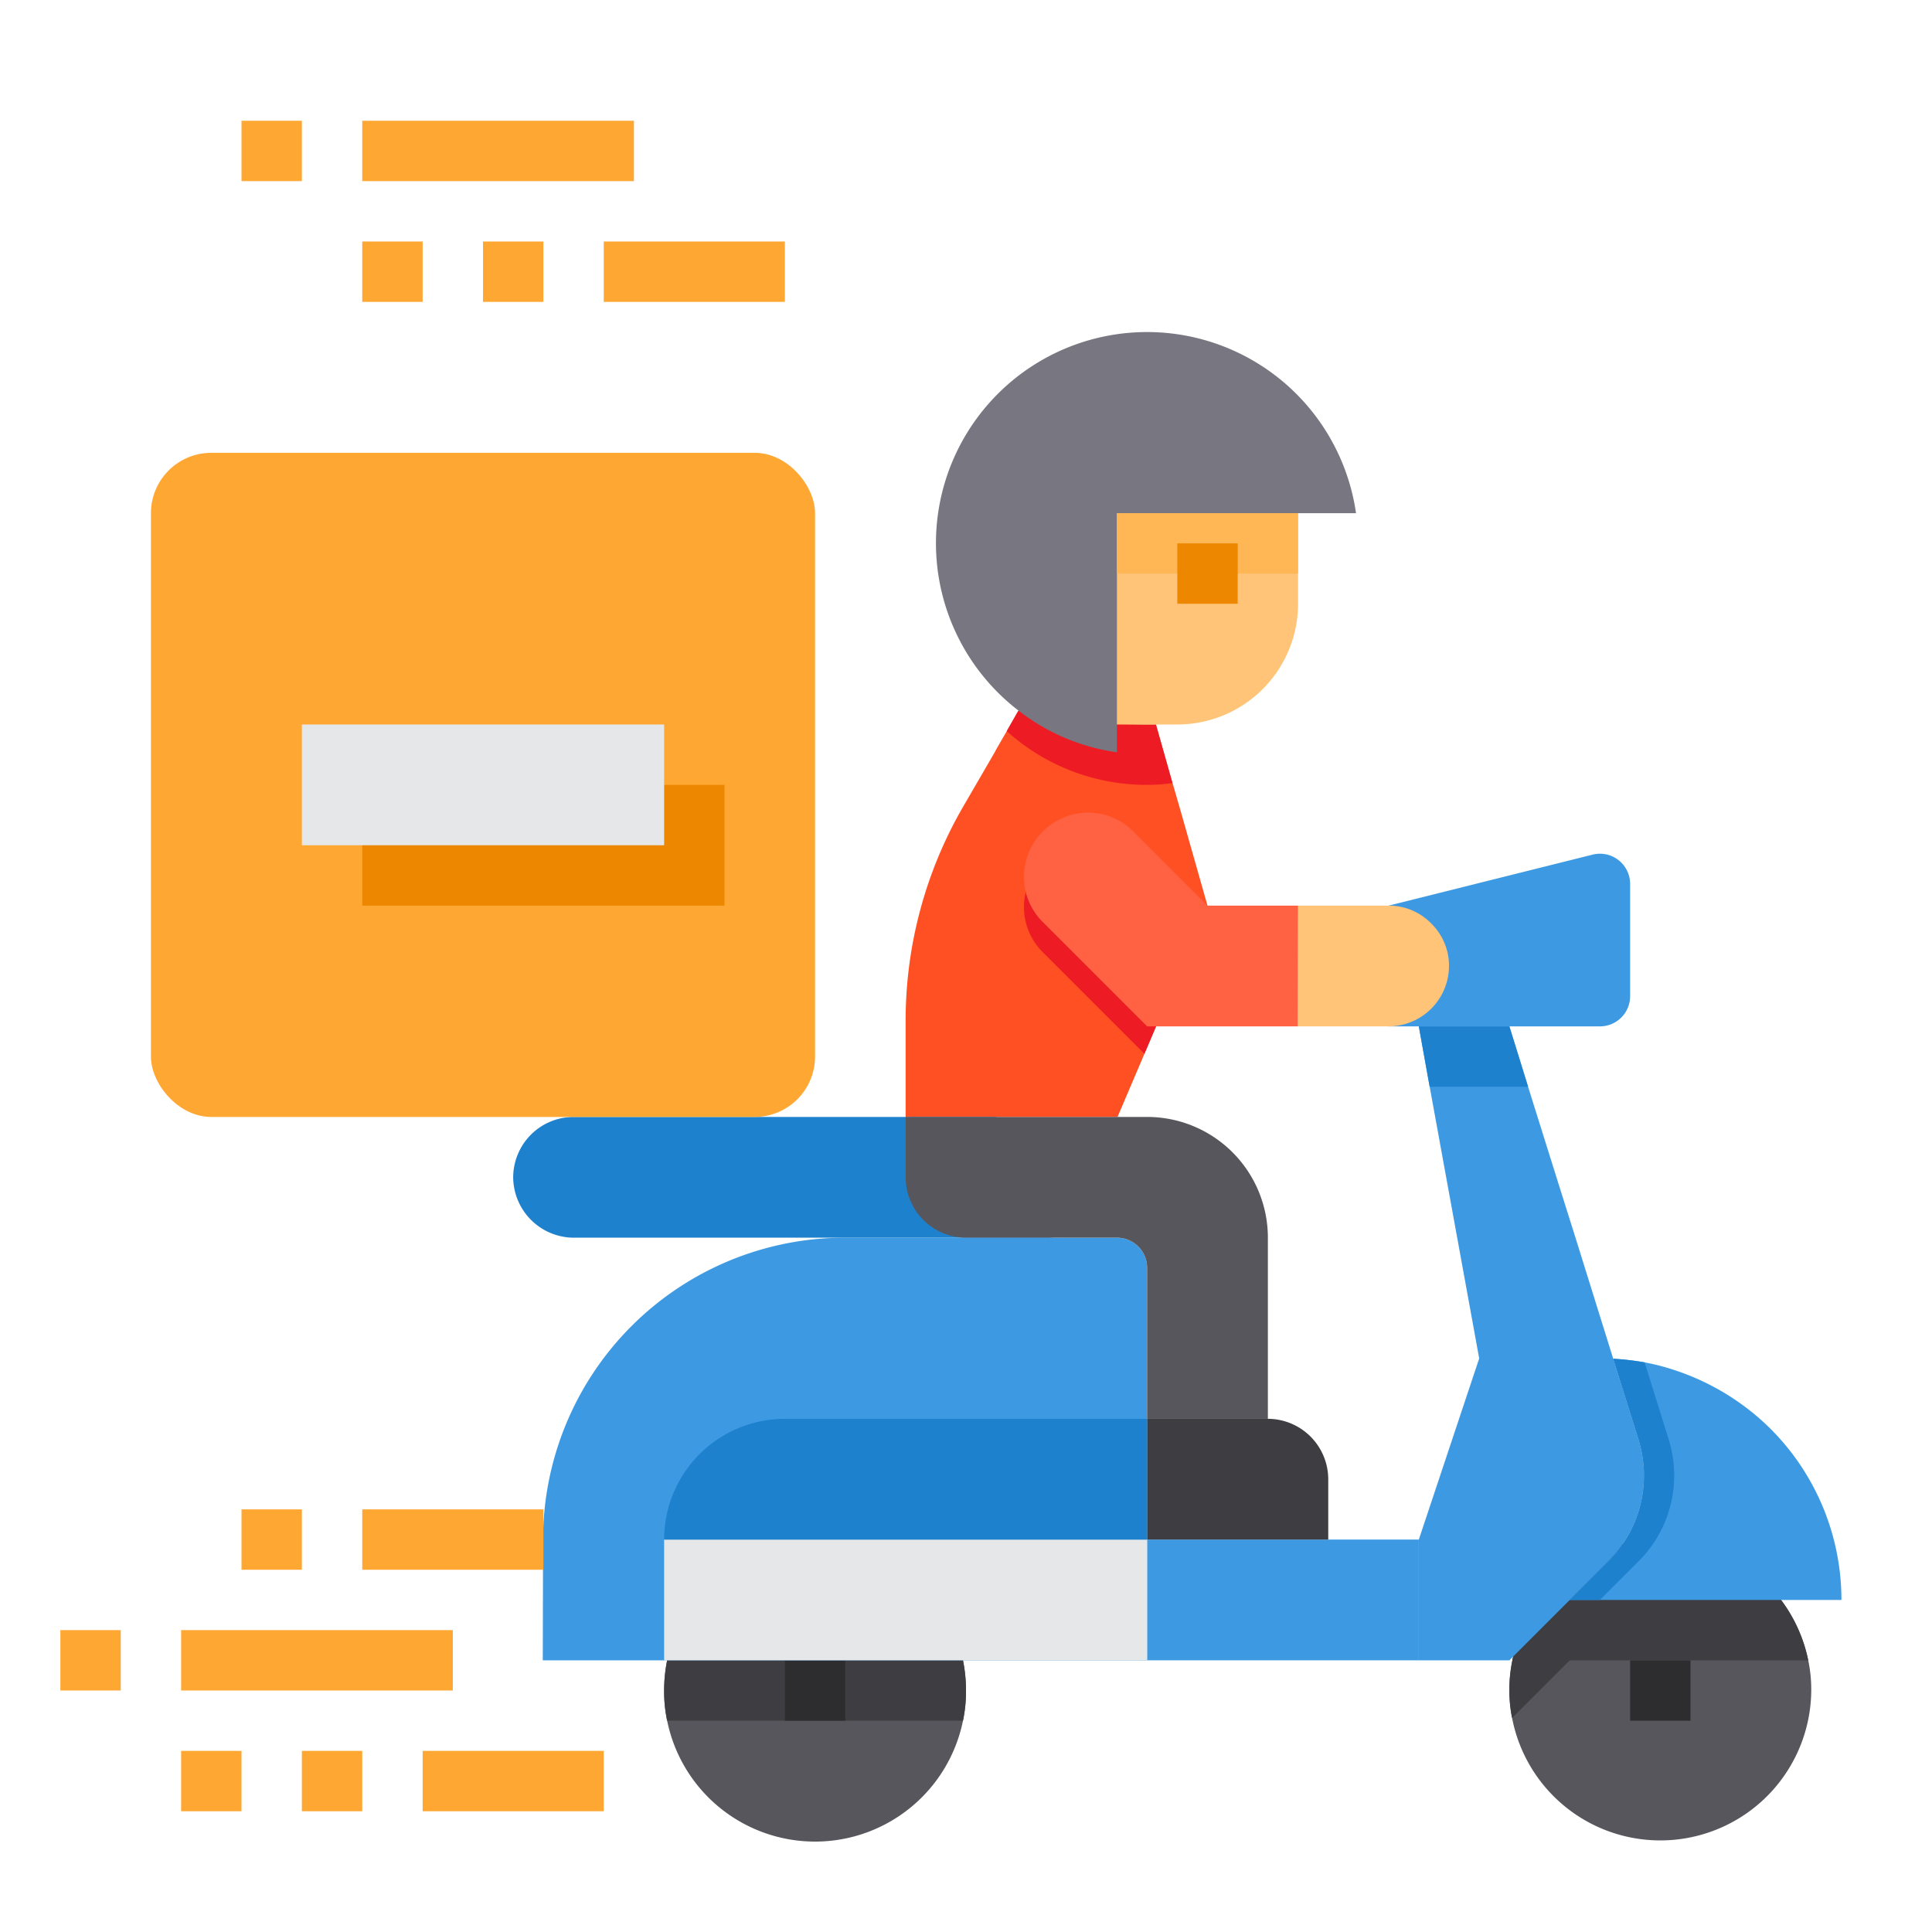 <svg height="43" viewBox="0 0 64 64" width="43" xmlns="http://www.w3.org/2000/svg"><g id="remove-Delivery-Hand-Logistic-box"><path d="m60 56a5 5 0 0 1 -9.91.91 4.6 4.6 0 0 1 -.09-.91 4.712 4.712 0 0 1 .1-1 5.008 5.008 0 0 1 1.9-3 4.768 4.768 0 0 1 2.45-.96 3.313 3.313 0 0 1 .55-.04 4.941 4.941 0 0 1 3 1 5.008 5.008 0 0 1 1.9 3 4.712 4.712 0 0 1 .1 1z" fill="#57565c"/><path d="m54.45 51.04a3.954 3.954 0 0 1 -1.16 2.67l-1.29 1.29-1.91 1.91a4.6 4.6 0 0 1 -.09-.91 4.712 4.712 0 0 1 .1-1 5.008 5.008 0 0 1 1.9-3 4.768 4.768 0 0 1 2.45-.96z" fill="#3e3d42"/><path d="m32 56a4.712 4.712 0 0 1 -.1 1 5 5 0 0 1 -9.8 0 4.712 4.712 0 0 1 -.1-1 5.106 5.106 0 0 1 .41-2 5.011 5.011 0 0 1 9.18 0 5.106 5.106 0 0 1 .41 2z" fill="#57565c"/><path d="m32 56a4.712 4.712 0 0 1 -.1 1h-9.8a4.712 4.712 0 0 1 -.1-1 5.106 5.106 0 0 1 .41-2h9.18a5.106 5.106 0 0 1 .41 2z" fill="#3e3d42"/><path d="m54 55h2v2h-2z" fill="#2d2d30"/><path d="m26 55h2v2h-2z" fill="#2d2d30"/><path d="m59.9 55h-9.8a5.008 5.008 0 0 1 1.9-3h6a5.008 5.008 0 0 1 1.9 3z" fill="#3e3d42"/><path d="m40 30-.3.7-1.79 4.21-.89 2.09h-7.02v-3.25a14.154 14.154 0 0 1 1.86-6.95l1.12-1.93v-.01l.37-.64.37-.65.02-.03a20.251 20.251 0 0 0 4.56.46v.03l.54 1.91.02.06.26.9z" fill="#ff5023"/><path d="m61 53h-9l1.29-1.29a4.009 4.009 0 0 0 .99-4.02l-.84-2.68a8.944 8.944 0 0 1 1.04.12 7.578 7.578 0 0 1 1.09.29 8.108 8.108 0 0 1 3.09 1.92 8.014 8.014 0 0 1 2.34 5.66z" fill="#3d9ae2"/><path d="m53.29 51.71-1.29 1.29-2 2h-3v-4l2-6-1.64-9-.36-2h3l.62 2 .94 3 .63 2 1.25 4.01.84 2.68a4.009 4.009 0 0 1 -.99 4.02z" fill="#3d9ae2"/><path d="m54.29 51.71-1.29 1.29h-1l1.29-1.29a4.009 4.009 0 0 0 .99-4.02l-.84-2.68a8.944 8.944 0 0 1 1.04.12l.8 2.56a4.009 4.009 0 0 1 -.99 4.02z" fill="#1e81ce"/><path d="m50.62 36h-3.26l-.36-2h3z" fill="#1e81ce"/><path d="m50 34h-4v-4l6.76-1.69a1 1 0 0 1 1.24.97v3.72a1 1 0 0 1 -1 1z" fill="#3d9ae2"/><path d="m37 41h-9.01a10 10 0 0 0 -10 9.99v.01l-.01 4h20.02v-13a1 1 0 0 0 -1-1z" fill="#3d9ae2"/><path d="m33 39a2.006 2.006 0 0 0 2 2h-16a2.015 2.015 0 0 1 -2-2 2.006 2.006 0 0 1 2-2h14z" fill="#1e81ce"/><path d="m47.41 30.59a1.955 1.955 0 0 1 .59 1.41 2.006 2.006 0 0 1 -2 2h-3.01l.01-4h3a1.955 1.955 0 0 1 1.41.59z" fill="#ffc477"/><rect fill="#ffa733" height="22" rx="2" width="22" x="5" y="15"/><path d="m42 41v6h-4v-5a1 1 0 0 0 -1-1h-5a2.006 2.006 0 0 1 -2-2v-2h8a4 4 0 0 1 4 4z" fill="#57565c"/><path d="m47 51v4h-9v-4h4 1z" fill="#3d9ae2"/><path d="m44 49v2h-6v-4h4a2.006 2.006 0 0 1 2 2z" fill="#3e3d42"/><path d="m38 51v4h-6.1-9.8-.1v-4z" fill="#e6e7e8"/><path d="m38 47v4h-16a4 4 0 0 1 4-4z" fill="#1e81ce"/><path d="m39.7 30.7-1.79 4.21-3.37-3.37a2.106 2.106 0 0 1 -.62-1.49 2.137 2.137 0 0 1 .67-1.55 2.113 2.113 0 0 1 2.95.04z" fill="#ed1c24"/><path d="m43 30-.01 4h-4.99l-3.46-3.46a2.106 2.106 0 0 1 -.62-1.49 2.137 2.137 0 0 1 .67-1.55 2.113 2.113 0 0 1 2.95.04l2.46 2.46z" fill="#ff6243"/><path d="m38.84 25.94a5.828 5.828 0 0 1 -.84.06 6.911 6.911 0 0 1 -4.65-1.78l.37-.65.02-.03a20.251 20.251 0 0 0 4.56.46v.03z" fill="#ed1c24"/><path d="m36 16h7v4a4 4 0 0 1 -4 4h-3z" fill="#ffc477"/><path d="m37 24v.92a6.858 6.858 0 0 1 -3.26-1.38 6.993 6.993 0 1 1 11.18-6.54h-7.92z" fill="#787680"/><path d="m37 17h6v2h-6z" fill="#ffb655"/><path d="m12 26h12v4h-12z" fill="#ee8700"/><path d="m10 24h12v4h-12z" fill="#e6e7e8"/><g fill="#ffa733"><path d="m6 54h9v2h-9z"/><path d="m2 54h2v2h-2z"/><path d="m14 58h6v2h-6z"/><path d="m10 58h2v2h-2z"/><path d="m12 50h6v2h-6z"/><path d="m8 50h2v2h-2z"/><path d="m6 58h2v2h-2z"/><path d="m12 4h9v2h-9z"/><path d="m8 4h2v2h-2z"/><path d="m20 8h6v2h-6z"/><path d="m16 8h2v2h-2z"/><path d="m12 8h2v2h-2z"/></g><path d="m39 18h2v2h-2z" fill="#ee8700"/></g></svg>